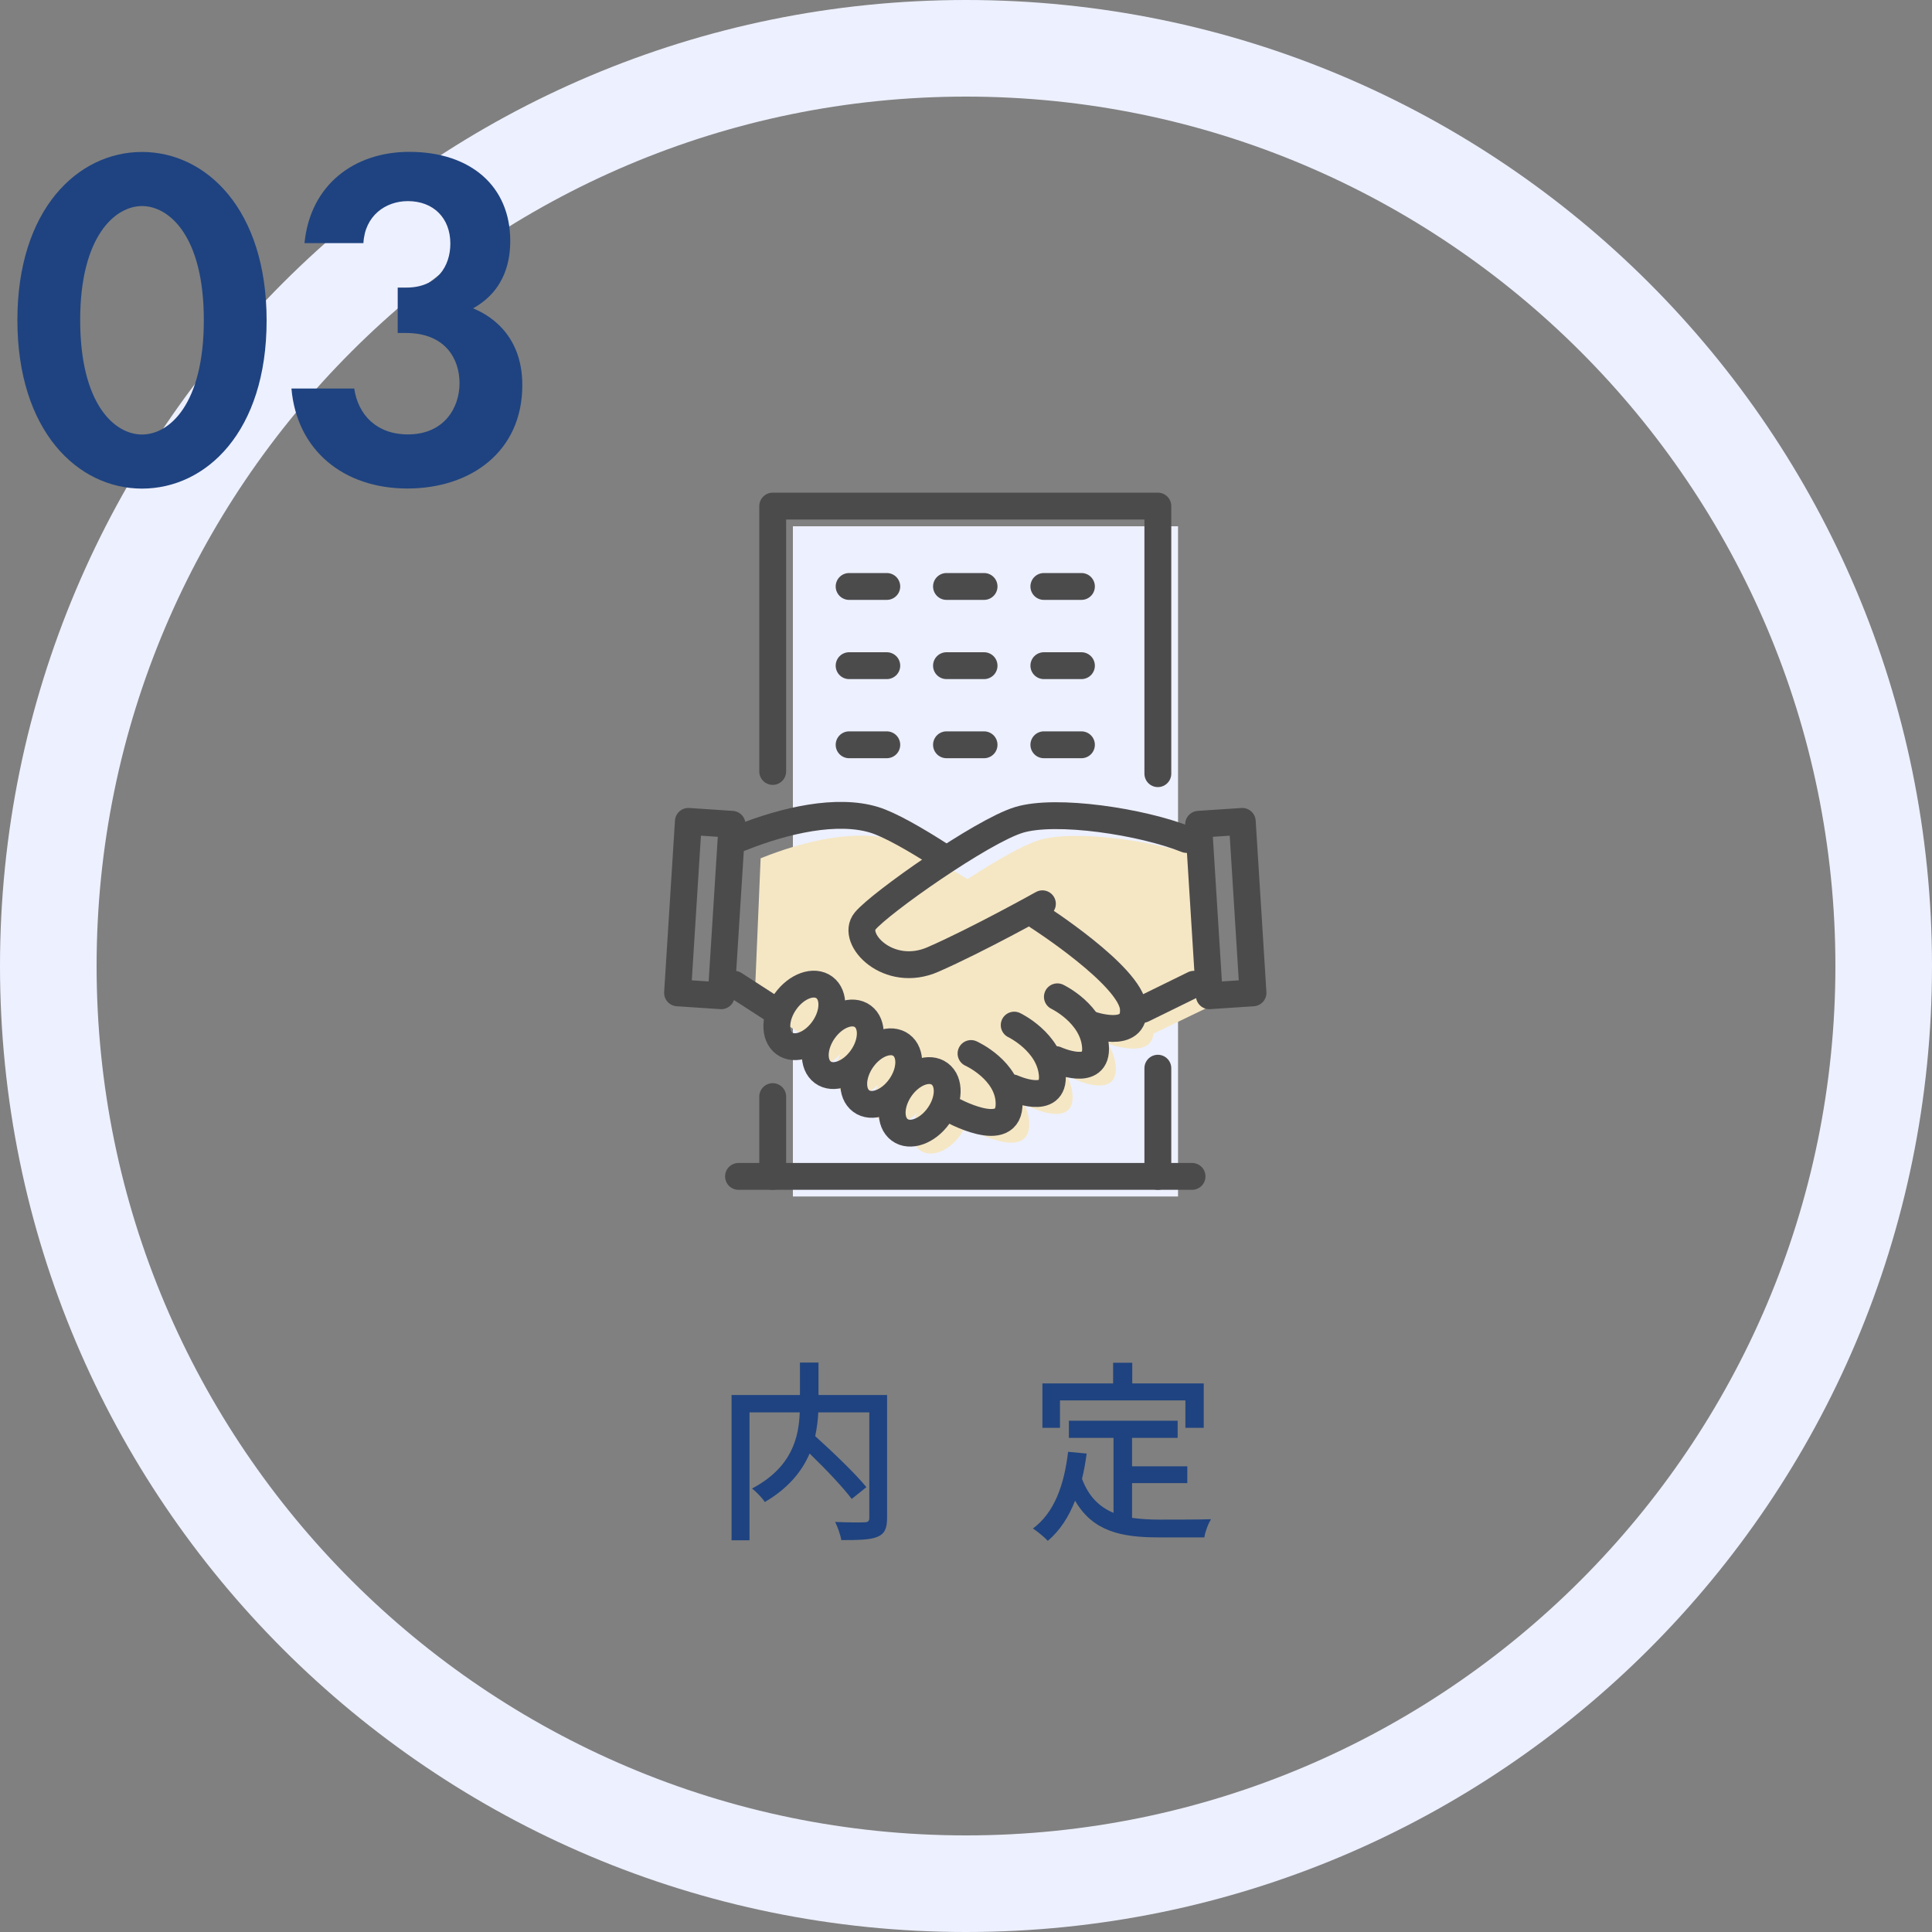 <?xml version="1.0" encoding="UTF-8"?><svg id="_レイヤー_2" xmlns="http://www.w3.org/2000/svg" viewBox="0 0 200 200"><rect x="0" y="0" width="200" height="200" fill="#808080" stroke="none"/><defs><style>.cls-1{fill:#edf0ff;}.cls-1,.cls-2,.cls-3{stroke-width:0px;}.cls-2{fill:#f5e7c4;}.cls-3{fill:#1f4380;}.cls-4{fill:none;stroke:#4c4b4c;stroke-linecap:round;stroke-linejoin:round;stroke-width:2.78px;}</style></defs><g id="_レイヤー_1-2"><path class="cls-1" d="m100,10c49.63,0,90,40.37,90,90s-40.37,90-90,90S10,149.63,10,100,50.37,10,100,10m0-10C44.77,0,0,44.77,0,100s44.77,100,100,100,100-44.77,100-100S155.23,0,100,0h0Z"/><path class="cls-3" d="m91.83,157.13c0,1.1-.26,1.66-1,1.96-.74.32-1.98.34-3.74.34-.08-.52-.38-1.38-.64-1.88,1.3.06,2.66.06,3.04.04.38-.02.5-.12.5-.48v-10.9h-5.28c-.04.78-.14,1.6-.32,2.46,1.84,1.66,4.14,3.86,5.3,5.28l-1.52,1.22c-.92-1.22-2.7-3.1-4.36-4.7-.78,1.82-2.18,3.58-4.64,5.02-.24-.4-.88-1.06-1.32-1.4,4.16-2.2,4.84-5.32,4.94-7.88h-5.2v13.24h-1.86v-15.04h7.08v-3.36h1.92v3.36h7.1v12.72Z"/><path class="cls-3" d="m117.19,157.13c.88.12,1.82.18,2.82.18.86,0,4.22,0,5.36-.04-.3.44-.62,1.34-.7,1.88h-4.76c-3.92,0-6.8-.66-8.62-3.8-.66,1.7-1.58,3.1-2.82,4.16-.3-.34-1.08-.98-1.54-1.28,2.2-1.64,3.22-4.44,3.64-7.94l1.92.18c-.12.92-.28,1.8-.48,2.62.7,1.86,1.82,2.92,3.26,3.52v-7.76h-4.62v-1.78h11.26v1.78h-4.72v2.94h5.72v1.74h-5.72v3.6Zm-7.46-9.32h-1.82v-4.6h7.32v-2.14h1.98v2.14h7.4v4.6h-1.9v-2.84h-12.98v2.84Z"/><path class="cls-3" d="m1.8,33.13c0-11.45,6.25-17.4,12.9-17.4s12.9,5.95,12.9,17.45-6.25,17.4-12.9,17.4S1.8,44.63,1.8,33.13Zm6.5,0c0,8.7,3.55,11.85,6.4,11.85s6.4-3.15,6.4-11.85-3.6-11.8-6.4-11.8-6.4,3.15-6.4,11.8Z"/><path class="cls-3" d="m31.52,25.17c.6-6.05,5.15-9.45,10.85-9.45,6.4,0,10.45,3.6,10.45,9.2,0,1.75-.35,5.05-3.85,7,1.35.55,5.1,2.45,5.1,7.95,0,6.85-5.3,10.7-11.9,10.7s-11.45-3.95-12-10.35h6.5c.4,2.75,2.35,4.75,5.55,4.75,3.75,0,5.35-2.75,5.35-5.3s-1.5-5.2-5.55-5.2h-.85v-4.7h.9c3.2,0,4.55-2.25,4.55-4.55,0-2.65-1.75-4.4-4.4-4.4-2.3,0-4.45,1.5-4.6,4.35h-6.1Z"/><rect class="cls-1" x="82.08" y="54.48" width="39.87" height="69.38"/><path class="cls-2" d="m125.67,103.98l-.75-14.99c-4.62-1.85-13.51-3.2-17.36-2.02-1.65.51-4.53,2.16-7.4,4.03-2.71-1.66-6.24-3.62-7.57-4.03-3.85-1.18-9.23.02-13.85,1.88l-.64,15.14,4.66,2.92c-.47,1.3-.31,2.58.52,3.2.99.74,2.59.27,3.75-1.04-.84,1.56-.78,3.27.22,4.03.96.72,2.46.34,3.64-.81-.71,1.5-.62,3.07.34,3.79.98.74,2.54.32,3.73-.9-.8,1.51-.72,3.15.25,3.88,1.11.83,2.97.16,4.16-1.5.22-.31.4-.64.54-.97l.49.3s6.27,3.55,6.14-.65c-.02-.72-.22-1.35-.5-1.92.47.26.88.4.88.4,0,0,4.4,2.02,4.1-1.42-.07-.84-.36-1.58-.74-2.21.33.23.73.48,1.11.69,0,0,4.4,2.02,4.1-1.42-.08-.91-.41-1.7-.85-2.37l.26.12s4.24,1.54,4.51-1.11l6.27-3.02Z"/><path class="cls-4" d="m122.83,86.9c-4.62-1.85-13.51-3.2-17.36-2.02s-14.37,8.6-15.91,10.46c-1.54,1.85,2.41,6.01,7.03,3.98,4.62-2.02,11.32-5.76,11.32-5.76"/><path class="cls-4" d="m76.65,86.75c4.62-1.85,10-3.06,13.85-1.88,1.58.48,4.27,2.01,7.01,3.78"/><path class="cls-4" d="m107.44,94.86s9.58,6.13,9.88,9.48c.3,3.43-4.51,1.68-4.51,1.68"/><path class="cls-4" d="m109.46,103.19s3.64,1.73,3.94,5.08c.3,3.43-4.1,1.42-4.1,1.42"/><path class="cls-4" d="m104.99,106.12s3.64,1.73,3.94,5.08c.3,3.43-4.1,1.42-4.1,1.42"/><path class="cls-4" d="m100.52,109.06s3.84,1.72,3.94,5.08c.13,4.21-6.14.65-6.14.65"/><path class="cls-4" d="m93.26,112.61c-1.15,1.6-1.21,3.55-.13,4.35,1.07.8,2.87.16,4.02-1.44s1.21-3.55.13-4.35c-1.07-.8-2.87-.16-4.02,1.44Z"/><path class="cls-4" d="m89.28,109.63c-1.15,1.6-1.21,3.55-.13,4.35s2.87.16,4.02-1.44,1.21-3.55.13-4.35c-1.07-.8-2.87-.16-4.02,1.44Z"/><path class="cls-4" d="m85.3,106.65c-1.15,1.6-1.21,3.55-.13,4.35,1.07.8,2.87.16,4.02-1.44,1.15-1.6,1.21-3.55.13-4.35-1.07-.8-2.87-.16-4.02,1.44Z"/><path class="cls-4" d="m81.32,103.66c-1.15,1.6-1.21,3.55-.13,4.35s2.87.16,4.02-1.44c1.15-1.6,1.21-3.55.13-4.35s-2.87-.16-4.02,1.44Z"/><line class="cls-4" x1="76.01" y1="101.89" x2="79.85" y2="104.37"/><line class="cls-4" x1="123.59" y1="101.89" x2="118.29" y2="104.49"/><polygon class="cls-4" points="129.71 102.78 125.19 103.08 124.08 85.33 128.6 85.03 129.71 102.78"/><polygon class="cls-4" points="70.14 102.78 74.66 103.08 75.78 85.33 71.26 85.03 70.14 102.78"/><line class="cls-4" x1="87.9" y1="60.71" x2="91.8" y2="60.71"/><line class="cls-4" x1="97.98" y1="60.71" x2="101.87" y2="60.71"/><line class="cls-4" x1="108.06" y1="60.71" x2="111.95" y2="60.71"/><line class="cls-4" x1="87.9" y1="68.91" x2="91.8" y2="68.91"/><line class="cls-4" x1="97.98" y1="68.91" x2="101.87" y2="68.91"/><line class="cls-4" x1="108.06" y1="68.91" x2="111.95" y2="68.91"/><line class="cls-4" x1="87.9" y1="77.1" x2="91.8" y2="77.1"/><line class="cls-4" x1="97.98" y1="77.1" x2="101.87" y2="77.1"/><line class="cls-4" x1="108.06" y1="77.1" x2="111.95" y2="77.1"/><polyline class="cls-4" points="119.86 80.09 119.86 52.39 79.99 52.39 79.99 79.86"/><line class="cls-4" x1="119.86" y1="121.78" x2="119.86" y2="110.58"/><line class="cls-4" x1="76.45" y1="121.78" x2="123.4" y2="121.78"/><line class="cls-4" x1="79.99" y1="113.52" x2="79.99" y2="121.78"/></g></svg>